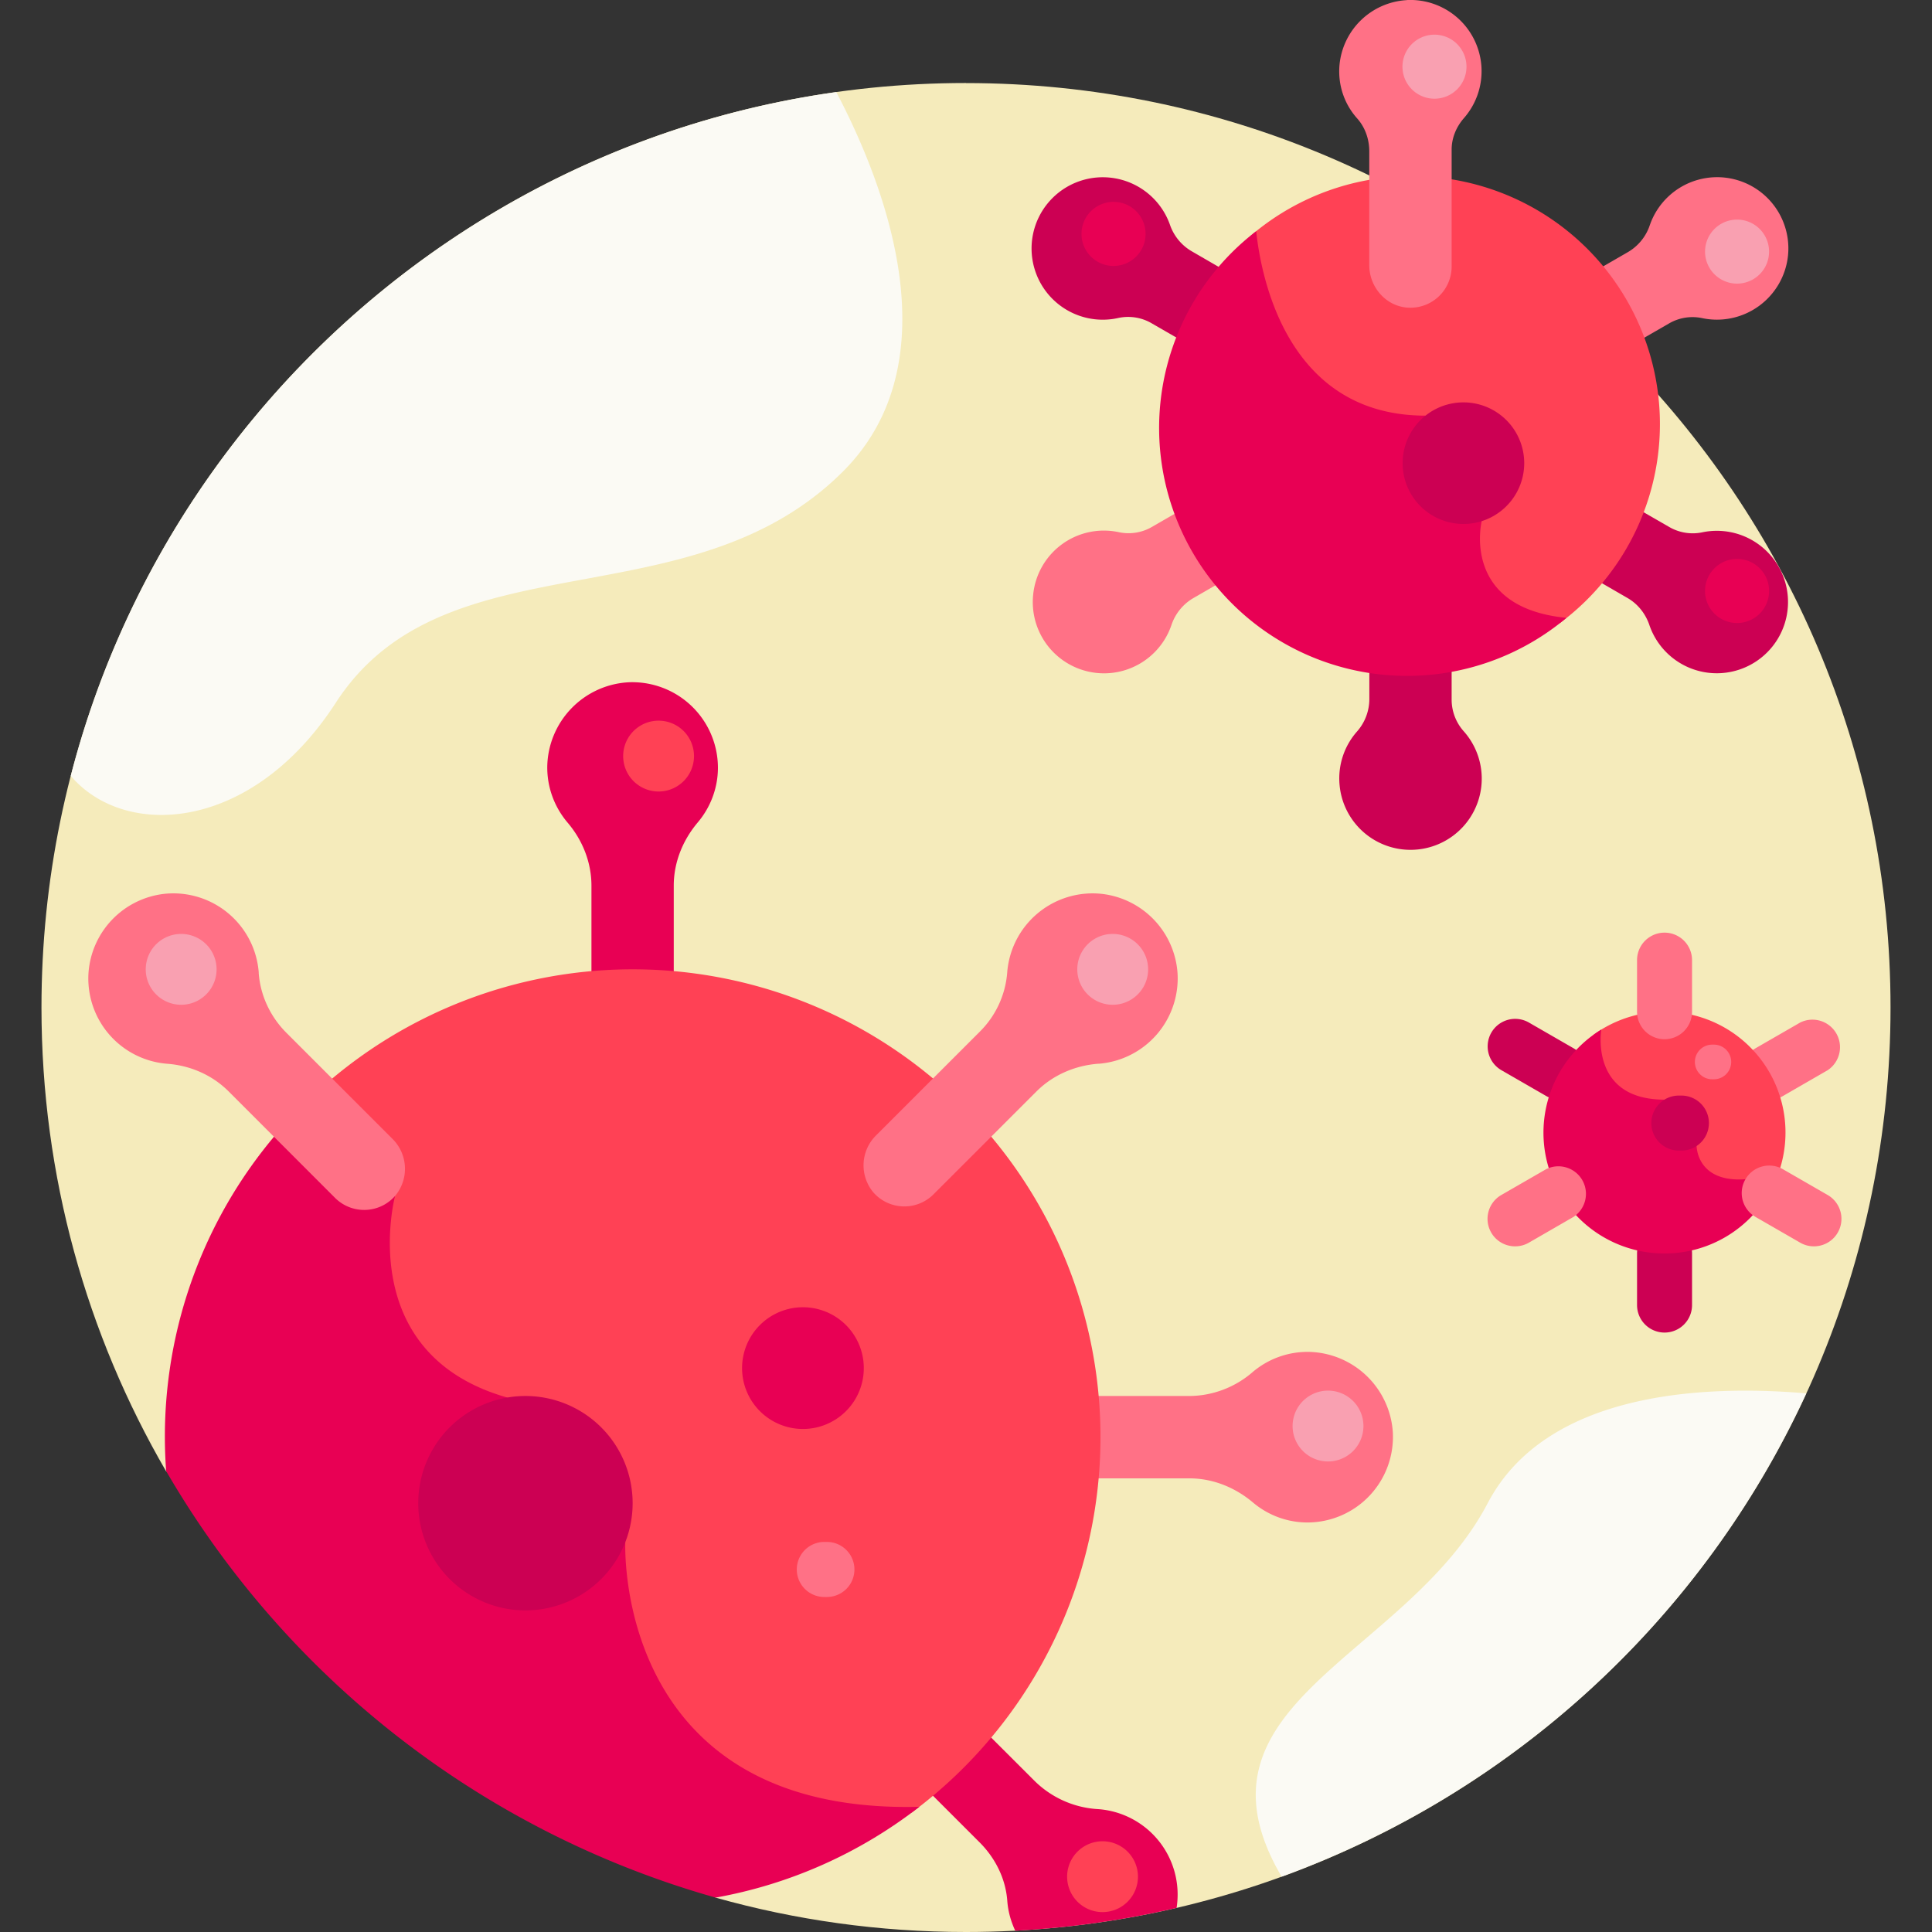 <svg width="30" height="30" fill="none" xmlns="http://www.w3.org/2000/svg"><rect width="100%" height="100%" fill="#333333" stroke="none"/><g clip-path="url(#clip0_215_773)"><path d="M15 1.289C7.072 1.289.644 7.716.644 15.644c0 2.624.705 5.083 1.934 7.2l8.533 6.622c1.237.348 2.541.534 3.889.534 7.928 0 14.356-6.427 14.356-14.356C29.356 7.716 22.928 1.29 15 1.29z" fill="#F5EBBB"/><path d="M27.473 17.076a.427.427 0 01-.214-.798l.694-.4a.428.428 0 01.427.74l-.693.4a.425.425 0 01-.214.058z" fill="#FF7186"/><path d="M25.847 20.692a.427.427 0 01-.427-.427v-.801a.427.427 0 11.854 0v.8a.427.427 0 01-.427.428zm-1.626-3.617a.425.425 0 01-.213-.057l-.694-.4a.427.427 0 01.427-.74l.694.4a.427.427 0 01-.214.797z" fill="#CC0053"/><path d="M25.425 5.306l.486-.28a.724.724 0 01.516-.087 1.11 1.11 0 001.337-.97 1.106 1.106 0 00-2.146-.472.765.765 0 01-.337.416l-.497.287c.273.327.491.7.641 1.106z" fill="#FF7186"/><path d="M26.871 8.263a1.104 1.104 0 00-.444.004.725.725 0 01-.514-.088l-.488-.281c-.15.406-.368.78-.64 1.106l.489.283c.16.093.278.243.338.42a1.106 1.106 0 101.259-1.444zm-9.953-3.318a1.1 1.1 0 00.449-.008.725.725 0 01.521.086l.491.283c.15-.406.369-.78.641-1.106l-.518-.3a.763.763 0 01-.335-.41 1.106 1.106 0 10-1.249 1.455zm5.623 5.928V10.3a3.754 3.754 0 01-1.278 0v.544a.764.764 0 01-.187.51 1.1 1.1 0 00-.275.836 1.106 1.106 0 101.933-.829.74.74 0 01-.193-.488z" fill="#CC0053"/><path d="M17.051 28.092a1.525 1.525 0 01-.981-.433l-.75-.749a7.23 7.23 0 01-.903.904l.797.797c.243.244.402.563.427.905.012.164.056.32.124.464a14.343 14.343 0 002.505-.354 1.33 1.33 0 00-1.218-1.534z" fill="#E80054"/><path d="M20.326 20.992a1.317 1.317 0 00-.878.316 1.513 1.513 0 01-.978.369h-1.508a7.266 7.266 0 010 1.279h1.508c.362 0 .707.14.984.373.23.195.527.312.85.312a1.33 1.33 0 001.324-1.398 1.335 1.335 0 00-1.302-1.251z" fill="#FF7186"/><path d="M9.75 10.595a1.335 1.335 0 00-1.252 1.302c-.005.334.115.64.316.877.234.275.37.619.37.98v1.423a7.228 7.228 0 011.278 0v-1.424c0-.363.14-.707.374-.984.194-.23.312-.528.312-.85a1.33 1.33 0 00-1.399-1.324z" fill="#E80054"/><path d="M24.765 16.069c-.01.165.002.504.222.765.178.212.45.323.81.332l.458.66a.624.624 0 00.19.394c.152.142.375.204.664.183.143-.01.244.024.307.104a.322.322 0 01.035.056 1.877 1.877 0 00-2.705-2.496l.019.002z" fill="#FF4155"/><path d="M27.503 18.471c-.073-.106-.197-.174-.4-.16-.76.055-.758-.516-.758-.516l-.5-.72c-1.166 0-.98-1.087-.98-1.088a1.876 1.876 0 00.982 3.477c.717 0 1.34-.402 1.656-.993z" fill="#E80054"/><path d="M25.847 16.137a.427.427 0 01-.427-.428v-.8a.427.427 0 11.854 0v.8a.427.427 0 01-.427.428zm2.319 3.216a.424.424 0 01-.213-.057l-.694-.4a.427.427 0 01.427-.74l.694.4a.427.427 0 01-.214.797zm-4.638 0a.427.427 0 01-.214-.798l.694-.4a.428.428 0 01.427.74l-.693.4a.426.426 0 01-.214.058z" fill="#FF7186"/><path d="M6.04 18.588c-.072.331-.46 2.533 1.786 3.19l1.795 2.195c-.005.267.011 1.926 1.237 3.082.785.74 1.894 1.104 3.3 1.09A7.264 7.264 0 104.884 16.99l1.156 1.597z" fill="#FF4155"/><path d="M14.275 28.056c-4.763.119-4.565-4.113-4.565-4.113l-1.833-2.242c-2.396-.681-1.742-3.132-1.742-3.132L4.95 16.93a7.245 7.245 0 00-2.37 5.913 14.388 14.388 0 008.532 6.623 7.233 7.233 0 003.164-1.41z" fill="#E80054"/><path d="M19.764 4.948c.452 1.027 1.252 1.579 2.316 1.597l.832 1.56c-.026.138-.09.632.23 1.04.226.29.588.466 1.08.53a3.85 3.85 0 10-4.8-6.015c.035.299.123.79.342 1.288z" fill="#FF4155"/><path d="M19.292 7.371l-1.398.807a.724.724 0 01-.515.087 1.103 1.103 0 00-1.336.97 1.106 1.106 0 002.147.471.765.765 0 01.337-.417l1.385-.8a.654.654 0 00.273-.846.64.64 0 00-.893-.272zM21.843.002A1.112 1.112 0 0020.8 1.006c-.029.321.08.617.276.835.124.14.186.323.186.51v1.766c0 .34.257.638.597.66a.64.64 0 00.682-.638V2.322c0-.18.072-.352.191-.488a1.106 1.106 0 00-.89-1.833zM4.018 15.104a1.33 1.33 0 00-1.461-1.225 1.33 1.33 0 00-1.183 1.23 1.329 1.329 0 001.222 1.409c.36.027.7.175.955.43L5.202 18.6c.26.26.687.25.933-.03a.654.654 0 00-.044-.889l-1.644-1.644c-.25-.25-.405-.58-.43-.932zm13.041 1.414a1.33 1.33 0 001.226-1.403 1.33 1.33 0 00-1.176-1.235 1.33 1.33 0 00-1.469 1.22 1.452 1.452 0 01-.428.922l-1.605 1.605a.654.654 0 00-.045.889.64.64 0 00.933.03l1.598-1.597c.258-.258.602-.405.966-.432z" fill="#FF7186"/><path d="M13.168 21.879a.944.944 0 10-1.4-1.27.944.944 0 001.4 1.27z" fill="#E80054"/><path d="M8.159 25.006a1.664 1.664 0 100-3.329 1.664 1.664 0 000 3.329z" fill="#CC0053"/><path d="M12.84 24.798h-.04a.427.427 0 110-.855h.04a.427.427 0 110 .855z" fill="#FF7186"/><path d="M26.109 17.866h-.04a.427.427 0 110-.854h.04a.427.427 0 110 .854z" fill="#CC0053"/><path d="M26.613 16.759h-.026a.269.269 0 110-.538h.026a.269.269 0 110 .538z" fill="#FF7186"/><path d="M23.008 8.092l-.873-1.638c-2.151 0-2.554-2.157-2.629-2.864a3.85 3.85 0 104.818 6.004c-1.647-.16-1.316-1.502-1.316-1.502z" fill="#E80054"/><path d="M22.724 8.136a.944.944 0 100-1.888.944.944 0 000 1.888z" fill="#CC0053"/><path d="M26.973 4.404a.497.497 0 100-.994.497.497 0 000 .994z" fill="#F9A0B1"/><path d="M26.973 9.674a.497.497 0 100-.995.497.497 0 000 .995zm-9.537-5.566a.497.497 0 10-.29-.952.497.497 0 00.29.952z" fill="#E80054"/><path d="M22.626 1.387a.497.497 0 10-.703-.703.497.497 0 00.703.703z" fill="#F9A0B1"/><path d="M1.099 12.048c.834.981 2.806.886 4.116-1.137 1.7-2.624 5.488-1.204 7.877-3.592 1.719-1.72.636-4.478-.106-5.889-5.78.812-10.454 5.063-11.887 10.618zm26.949 9.588c-1.565-.134-4.033-.038-4.947 1.705-1.26 2.404-4.783 3.102-3.2 5.8a14.402 14.402 0 008.147-7.505z" fill="#FBFAF4"/><path d="M10.203 12.29a.55.55 0 100-1.099.55.55 0 000 1.099z" fill="#FF4155"/><path d="M17.278 15.602a.55.55 0 100-1.1.55.55 0 000 1.1zm-14.465 0a.55.55 0 100-1.1.55.55 0 000 1.1zm17.785 7.091a.55.55 0 100-1.099.55.55 0 000 1.099z" fill="#F9A0B1"/><path d="M17.087 29.69a.55.55 0 100-1.098.55.55 0 000 1.098z" fill="#FF4155"/></g><defs><clipPath id="clip0_215_773"><path fill="#fff" d="M0 0h30v30H0z"/></clipPath></defs></svg>